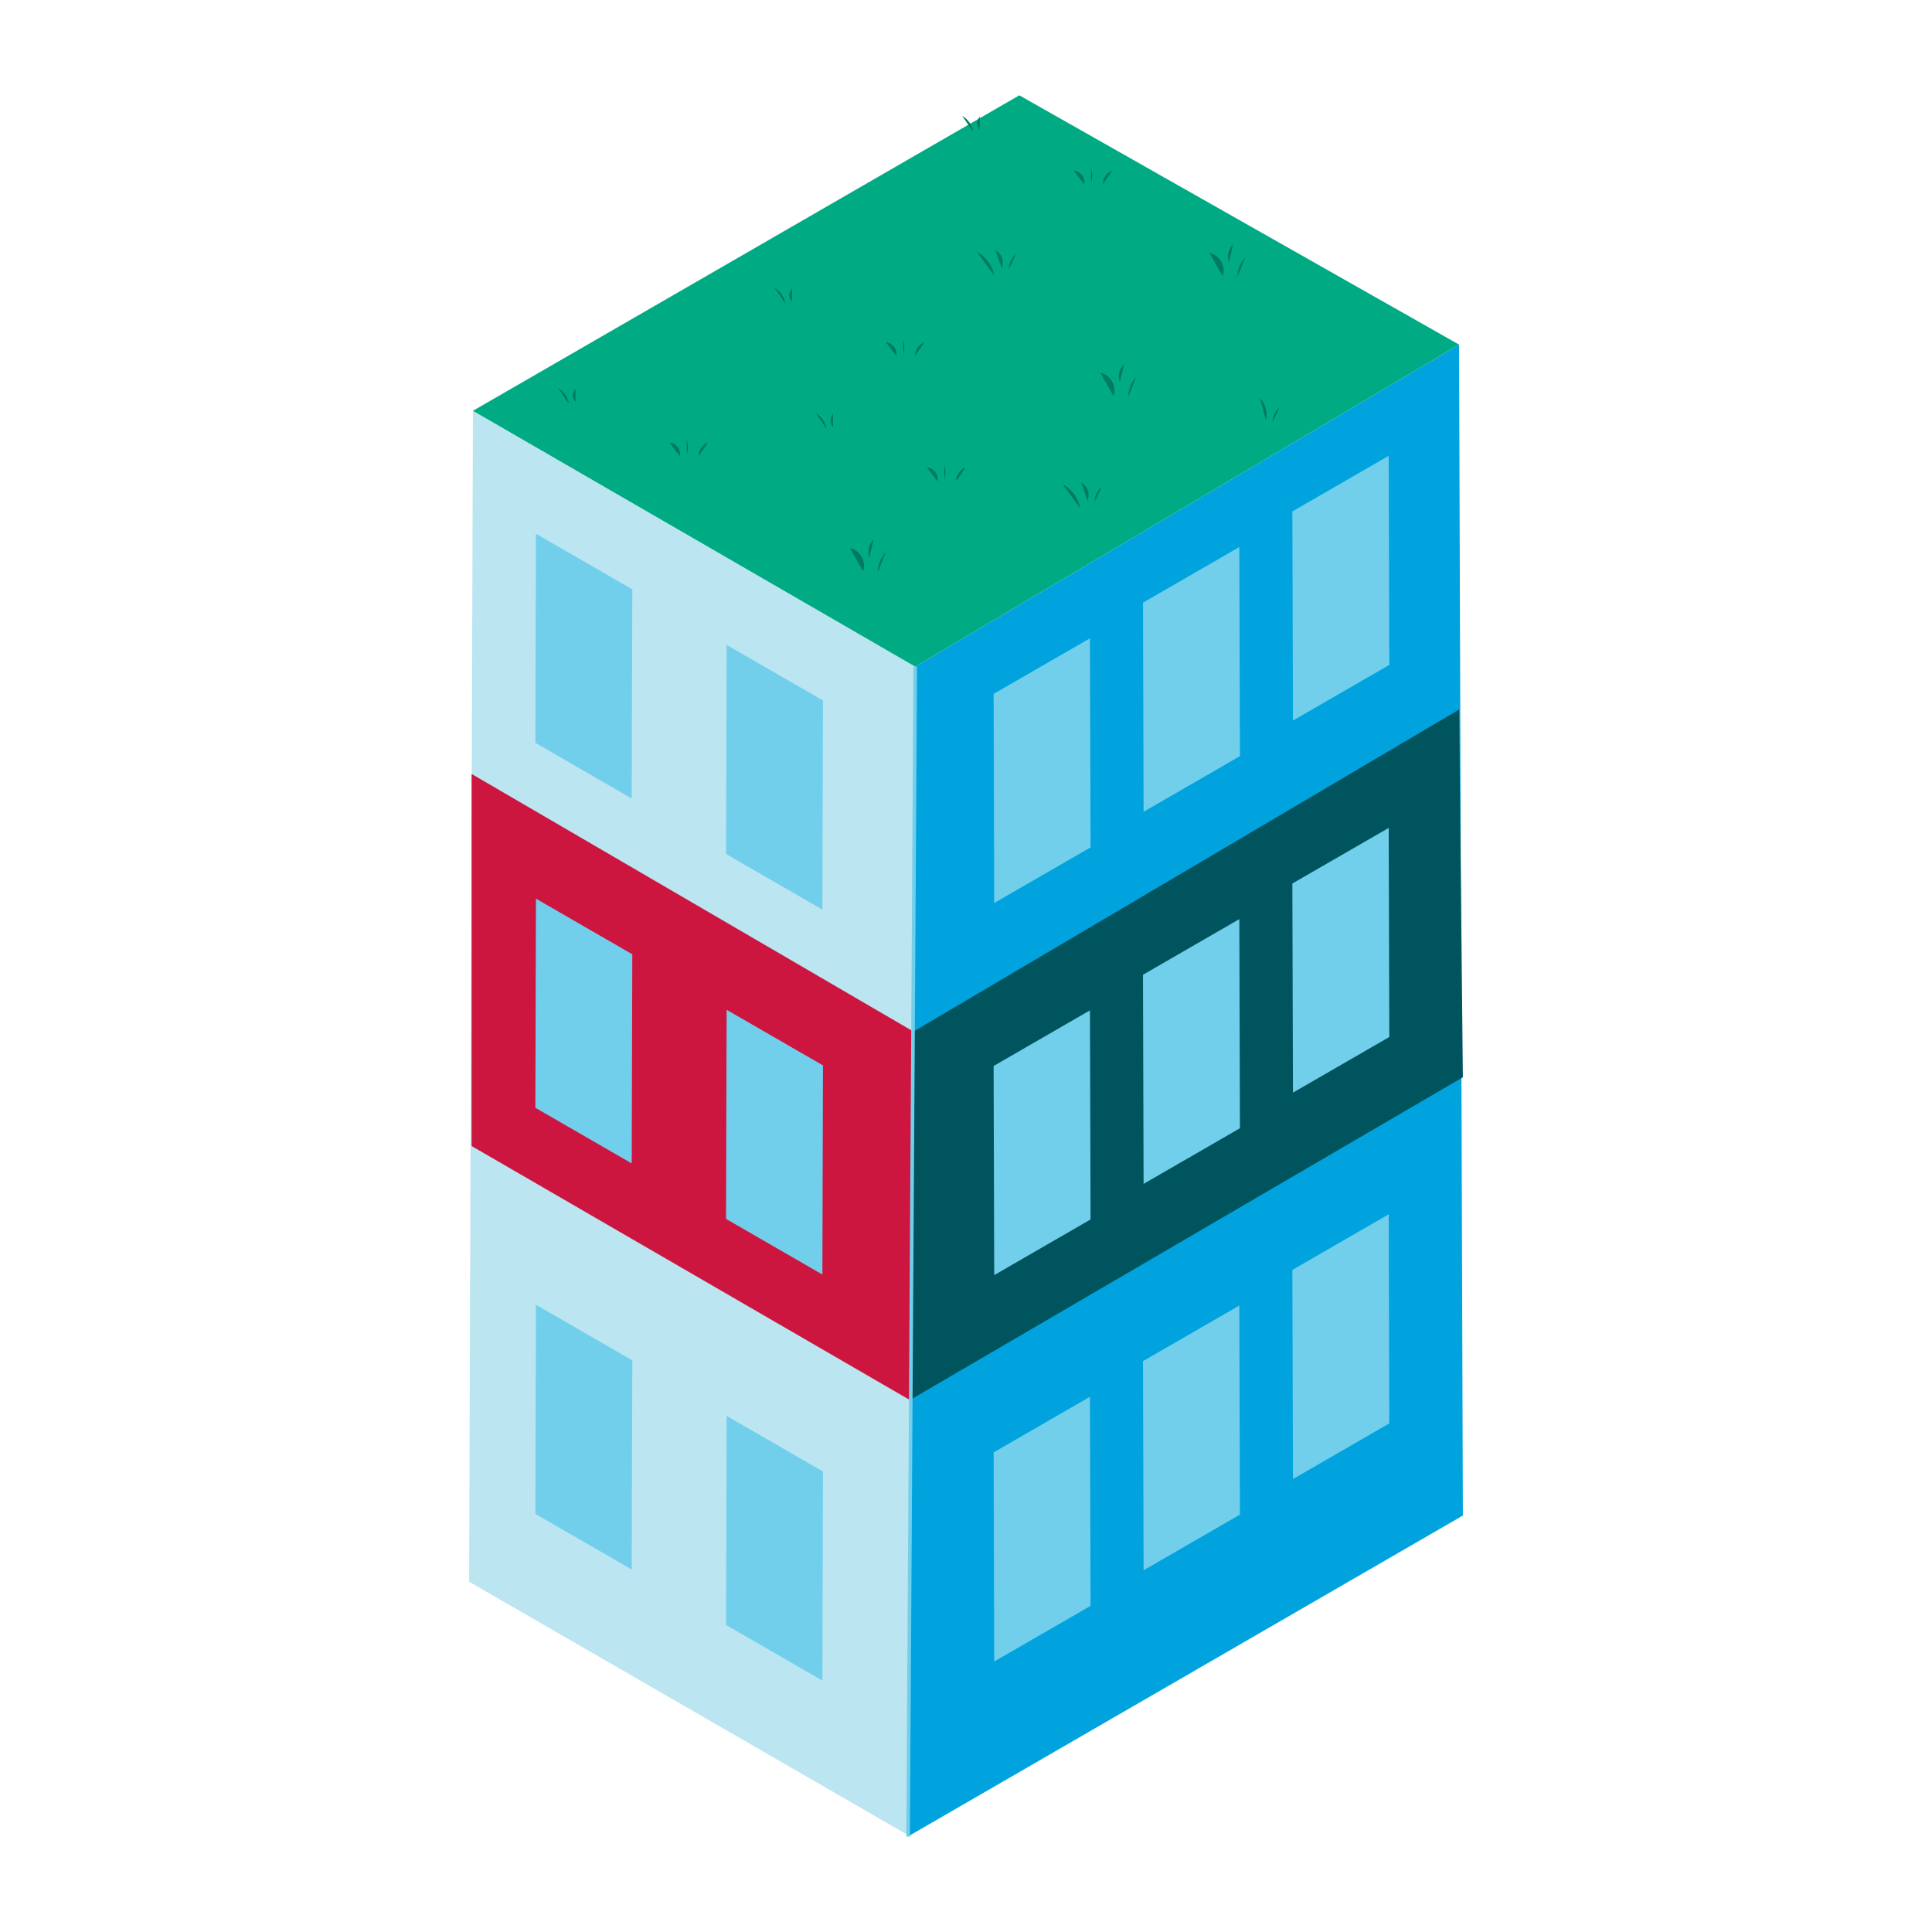 <?xml version="1.0" encoding="UTF-8"?>
<svg id="Layer_1" data-name="Layer 1" xmlns="http://www.w3.org/2000/svg" viewBox="0 0 1080 1080">
  <defs>
    <style>
      .cls-1 {
        fill: none;
        stroke: #71cfec;
        stroke-miterlimit: 10;
        stroke-width: 2px;
      }

      .cls-2 {
        fill: #bbe5f0;
      }

      .cls-2, .cls-3, .cls-4, .cls-5, .cls-6, .cls-7, .cls-8 {
        stroke-width: 0px;
      }

      .cls-3 {
        fill: #007b5f;
      }

      .cls-4 {
        fill: #71cfec;
      }

      .cls-5 {
        fill: #00545e;
      }

      .cls-6 {
        fill: #00ab84;
      }

      .cls-7 {
        fill: #cd163f;
      }

      .cls-8 {
        fill: #00a3de;
      }
    </style>
  </defs>
  <polygon class="cls-2" points="264.37 229.64 262.25 884.2 509.1 1026.72 511.22 372.16 264.37 229.64"/>
  <polygon class="cls-8" points="815.63 192.64 817.75 847.2 507.37 1026.72 511.63 372.64 815.63 192.64"/>
  <polygon class="cls-5" points="815.65 396.64 817.75 602.2 508.63 782.64 510.63 576.64 815.65 396.64"/>
  <polygon class="cls-6" points="264.37 229.64 511.63 372.64 815.63 192.64 569.81 53.28 264.37 229.64"/>
  <polygon class="cls-7" points="263.63 432.64 263.63 640.64 508.65 782.64 510.63 576.64 263.63 432.64"/>
  <g>
    <polyline class="cls-4" points="776.29 462.8 722.44 493.89 722.77 610.79 776.63 579.69 776.29 462.8"/>
    <polyline class="cls-4" points="692.79 513.8 638.94 544.89 639.27 661.79 693.13 630.69 692.79 513.8"/>
    <polyline class="cls-4" points="609.29 564.8 555.44 595.89 555.77 712.79 609.63 681.69 609.29 564.8"/>
  </g>
  <g>
    <polyline class="cls-4" points="776.29 254.8 722.44 285.89 722.77 402.79 776.63 371.69 776.29 254.8"/>
    <polyline class="cls-4" points="692.79 305.8 638.94 336.89 639.27 453.79 693.13 422.69 692.79 305.8"/>
    <polyline class="cls-4" points="609.29 356.8 555.44 387.89 555.77 504.79 609.63 473.69 609.29 356.8"/>
  </g>
  <g>
    <polyline class="cls-4" points="776.29 678.8 722.44 709.89 722.77 826.79 776.63 795.69 776.29 678.8"/>
    <polyline class="cls-4" points="692.79 729.8 638.94 760.89 639.27 877.79 693.13 846.69 692.79 729.8"/>
    <polyline class="cls-4" points="609.29 780.8 555.44 811.89 555.77 928.79 609.63 897.69 609.29 780.8"/>
  </g>
  <polyline class="cls-4" points="406.19 564.48 460.05 595.57 459.72 712.47 405.86 681.37 406.19 564.48"/>
  <polyline class="cls-4" points="299.6 502.36 353.46 533.46 353.13 650.35 299.27 619.26 299.6 502.36"/>
  <polyline class="cls-4" points="406.19 791.48 460.05 822.57 459.72 939.47 405.86 908.37 406.19 791.48"/>
  <polyline class="cls-4" points="299.6 729.36 353.46 760.46 353.13 877.35 299.27 846.26 299.6 729.36"/>
  <polyline class="cls-4" points="406.19 360.48 460.05 391.57 459.72 508.47 405.86 477.37 406.19 360.48"/>
  <polyline class="cls-4" points="299.6 298.36 353.46 329.46 353.13 446.35 299.27 415.26 299.6 298.36"/>
  <line class="cls-1" x1="511.63" y1="372.64" x2="507.63" y2="1026.64"/>
  <g>
    <path class="cls-3" d="M615.11,208.42c5.6.94,9.4,7.65,7.34,12.94"/>
    <path class="cls-3" d="M628.39,203.51c-3.24,3.33-3.35,6.83-2.47,10.37"/>
    <path class="cls-3" d="M635.11,210.63c-2.77,3.1-4.37,7.21-4.43,11.36"/>
    <path class="cls-3" d="M475.11,306.42c5.6.94,9.4,7.65,7.34,12.94"/>
    <path class="cls-3" d="M488.39,301.51c-3.24,3.33-3.35,6.83-2.47,10.37"/>
    <path class="cls-3" d="M495.11,308.63c-2.77,3.1-4.37,7.21-4.43,11.36"/>
    <path class="cls-3" d="M594.01,270.67c5.08,2.72,8.82,7.83,9.87,13.5"/>
    <path class="cls-3" d="M604.32,269.56c4.01,2.59,4.96,6.23,3.67,10.31"/>
    <path class="cls-3" d="M615.98,272.05c-2.48,2.02-4,5.17-4.03,8.36"/>
    <path class="cls-3" d="M495.18,191.33c3.68.16,6.69,4.11,5.87,7.7"/>
    <path class="cls-3" d="M504.84,189.88c.86,2.61.91,5.47.14,8.11"/>
    <path class="cls-3" d="M516.77,191.35c-3.15,1.09-5.39,4.37-5.27,7.69"/>
    <path class="cls-3" d="M432.89,160.78c3.27,1.88,5.62,5.3,6.18,9.03"/>
    <path class="cls-3" d="M442.71,161.18c-2.04,2.89-2.04,4.89,0,7.57"/>
    <path class="cls-3" d="M374.18,247.33c3.68.16,6.69,4.11,5.87,7.7"/>
    <path class="cls-3" d="M383.84,245.88c.86,2.61.91,5.47.14,8.11"/>
    <path class="cls-3" d="M395.77,247.35c-3.15,1.09-5.39,4.37-5.27,7.69"/>
    <path class="cls-3" d="M311.89,216.78c3.27,1.88,5.62,5.3,6.18,9.03"/>
    <path class="cls-3" d="M321.71,217.18c-2.04,2.89-2.04,4.89,0,7.57"/>
    <path class="cls-3" d="M518.18,261.33c3.68.16,6.69,4.11,5.87,7.7"/>
    <path class="cls-3" d="M527.84,259.88c.86,2.61.91,5.47.14,8.11"/>
    <path class="cls-3" d="M539.77,261.35c-3.15,1.09-5.39,4.37-5.27,7.69"/>
    <path class="cls-3" d="M455.89,230.78c3.27,1.88,5.62,5.3,6.18,9.03"/>
    <path class="cls-3" d="M465.71,231.18c-2.04,2.89-2.04,4.89,0,7.57"/>
    <path class="cls-3" d="M704.35,222.53c3.1,3.24,4.4,8.11,3.33,12.47"/>
    <path class="cls-3" d="M715.16,227.94c-2.38,1.96-3.82,5.03-3.79,8.12"/>
  </g>
  <g>
    <path class="cls-3" d="M676.11,141.42c5.6.94,9.4,7.65,7.34,12.94"/>
    <path class="cls-3" d="M689.39,136.51c-3.24,3.33-3.35,6.83-2.47,10.37"/>
    <path class="cls-3" d="M696.11,143.63c-2.77,3.1-4.37,7.21-4.43,11.36"/>
    <path class="cls-3" d="M546.01,140.67c5.08,2.72,8.82,7.83,9.87,13.5"/>
    <path class="cls-3" d="M556.32,139.56c4.01,2.59,4.96,6.23,3.67,10.31"/>
    <path class="cls-3" d="M567.98,142.05c-2.48,2.02-4,5.17-4.03,8.36"/>
    <path class="cls-3" d="M600.18,95.33c3.68.16,6.69,4.11,5.87,7.7"/>
    <path class="cls-3" d="M609.84,93.88c.86,2.61.91,5.47.14,8.11"/>
    <path class="cls-3" d="M621.77,95.35c-3.15,1.09-5.39,4.37-5.27,7.69"/>
    <path class="cls-3" d="M537.89,64.78c3.27,1.88,5.62,5.3,6.18,9.03"/>
    <path class="cls-3" d="M547.71,65.18c-2.04,2.89-2.04,4.89,0,7.57"/>
  </g>
</svg>